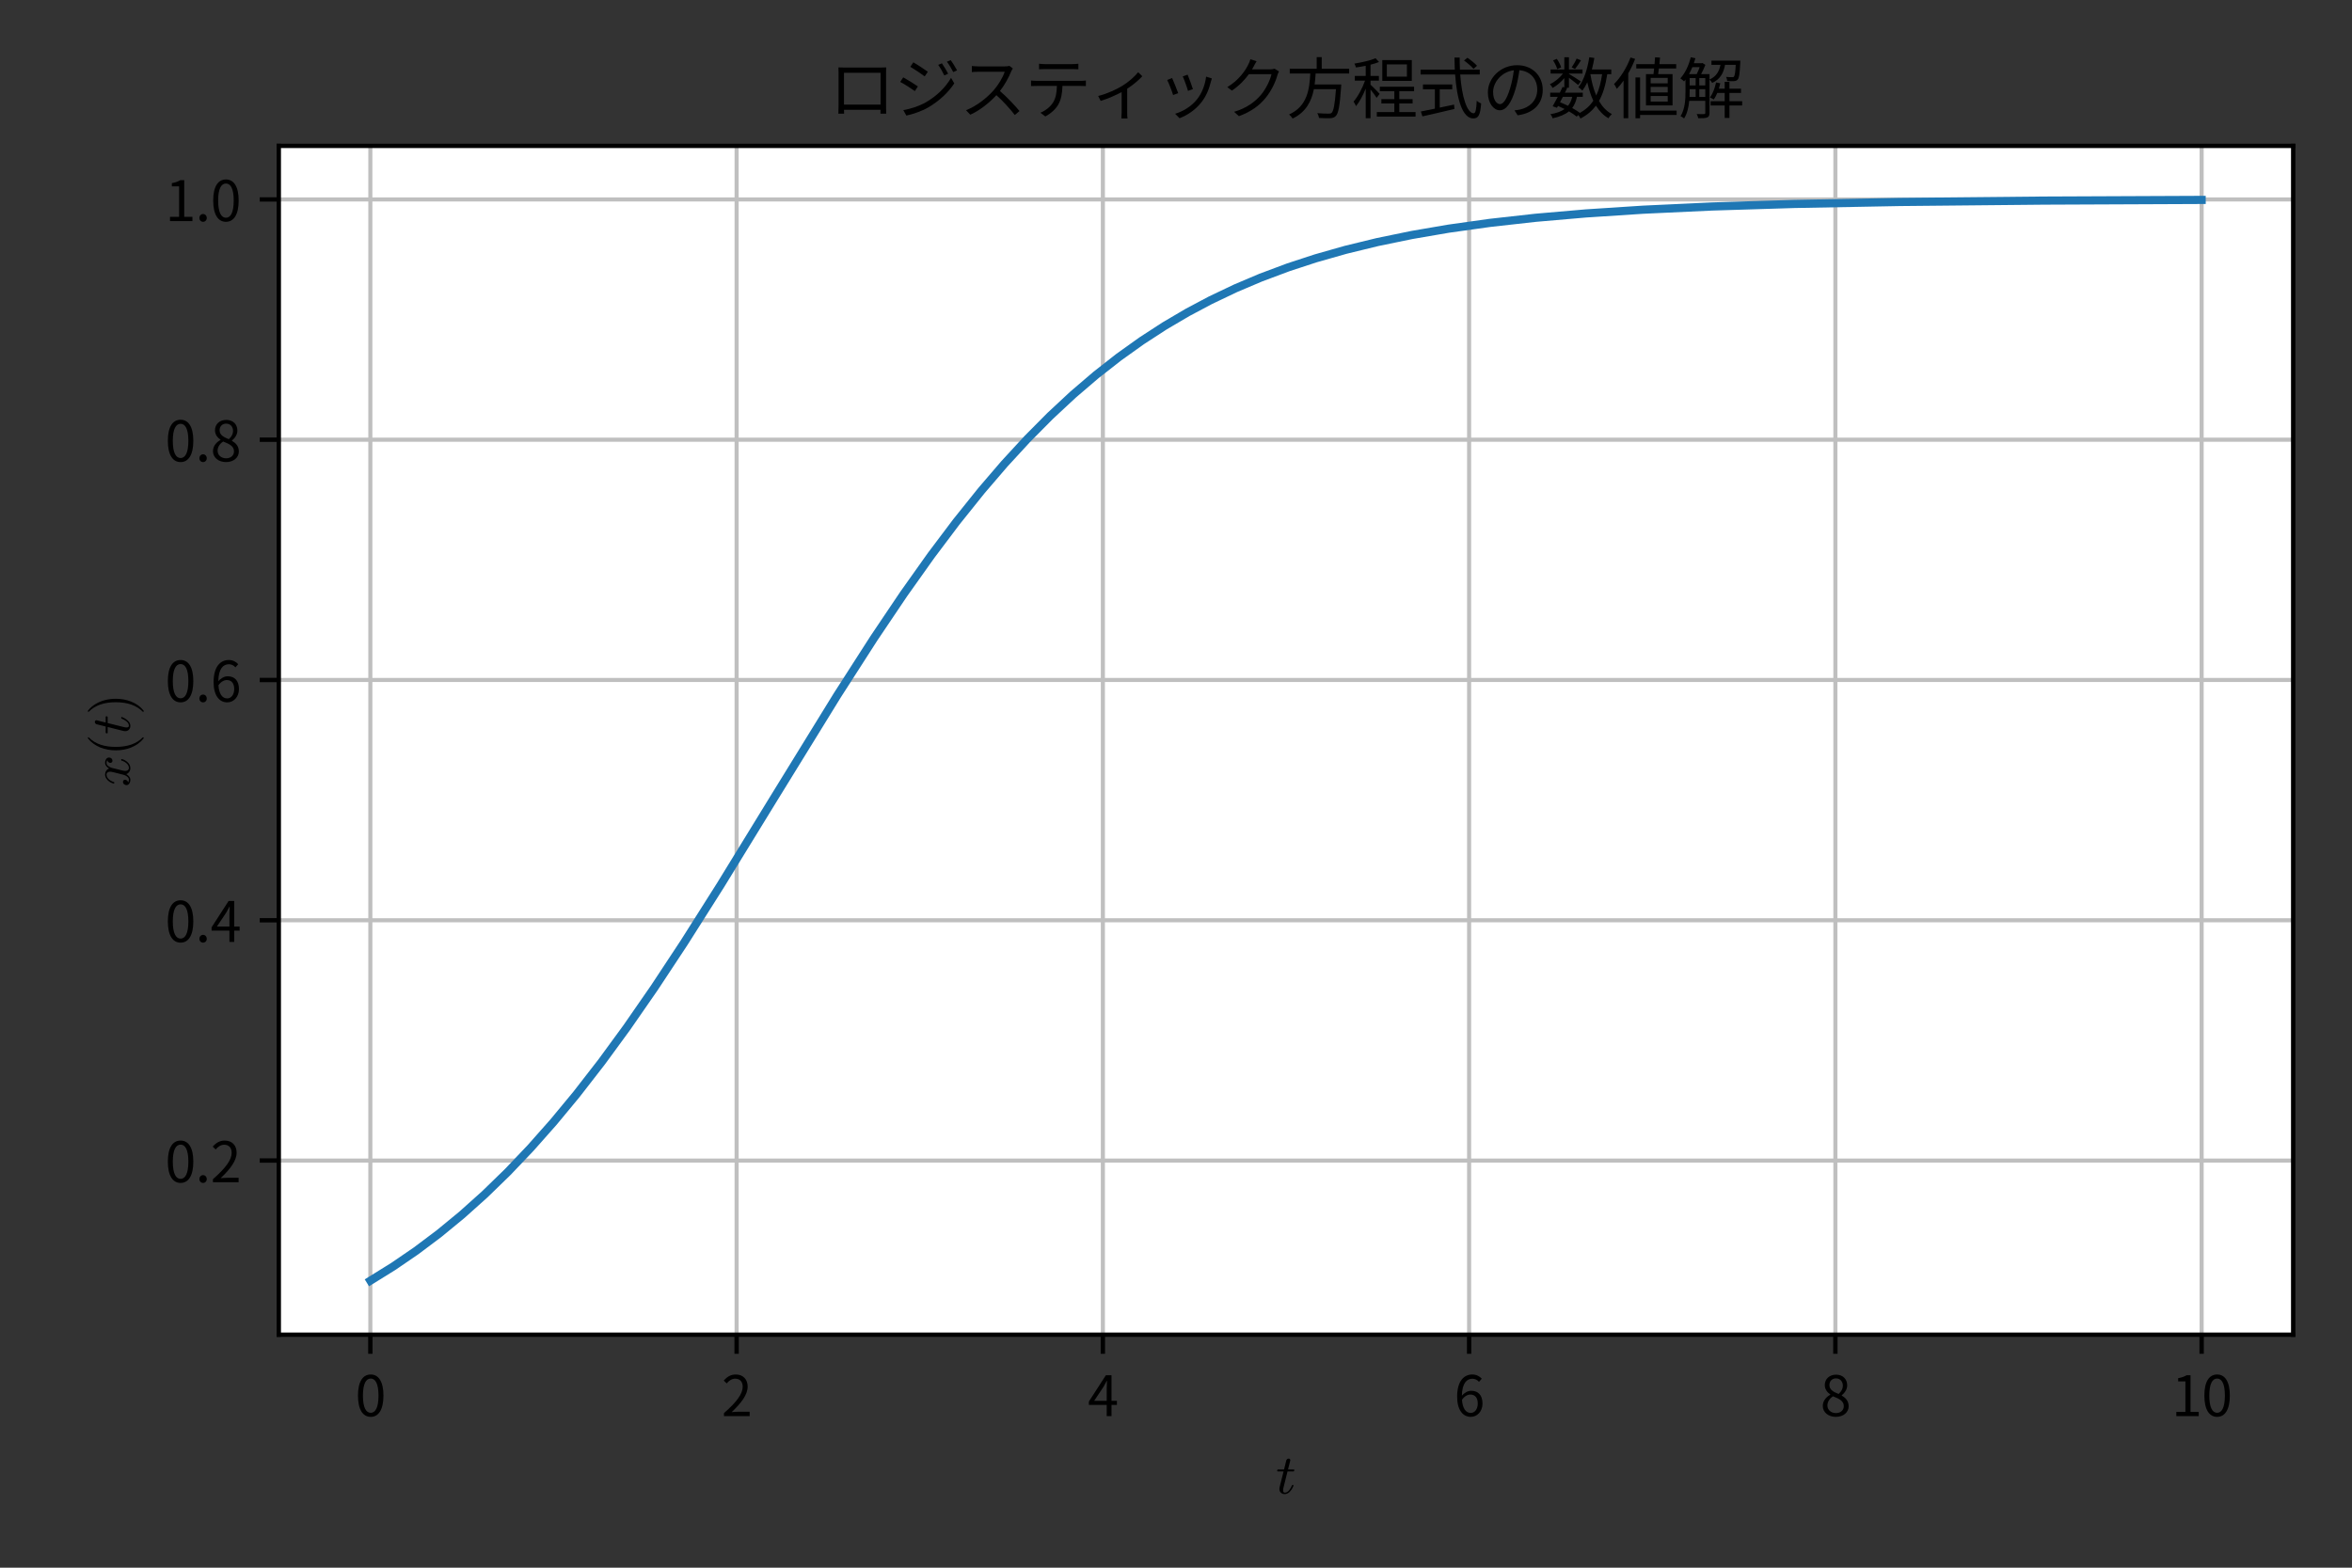 <?xml version="1.0" encoding="utf-8" standalone="no"?>
<!DOCTYPE svg PUBLIC "-//W3C//DTD SVG 1.1//EN"
  "http://www.w3.org/Graphics/SVG/1.1/DTD/svg11.dtd">
<svg xmlns:xlink="http://www.w3.org/1999/xlink" width="432pt" height="288pt" viewBox="0 0 432 288" xmlns="http://www.w3.org/2000/svg" version="1.1">
 <rect x="0" y="0" width="432" height="288" fill="#333333" stroke="none"/>
 <defs>
  <style type="text/css">*{stroke-linejoin: round; stroke-linecap: butt}</style>
 </defs>
 <g id="figure_1">
  <g id="patch_1">
   <path d="M 0 288 
L 432 288 
L 432 0 
L 0 0 
L 0 288 
z
" style="fill: none"/>
  </g>
  <g id="axes_1">
   <g id="patch_2">
    <path d="M 51.206 245.2 
L 421.2 245.2 
L 421.2 26.8 
L 51.206 26.8 
z
" style="fill: #ffffff"/>
   </g>
   <g id="matplotlib.axis_1">
    <g id="xtick_1">
     <g id="line2d_1">
      <path d="M 68.024 245.2 
L 68.024 26.8 
" clip-path="url(#p65957db4a4)" style="fill: none; stroke: #bfbfbf; stroke-width: 0.75; stroke-linecap: square"/>
     </g>
     <g id="line2d_2">
      <defs>
       <path id="mc0578463a8" d="M 0 0 
L 0 3.5 
" style="stroke: #000000; stroke-width: 0.8"/>
      </defs>
      <g>
       <use xlink:href="#mc0578463a8" x="68.024" y="245.2" style="stroke: #000000; stroke-width: 0.8"/>
      </g>
     </g>
     <g id="text_1">
      <!-- 0 -->
      <g transform="translate(65.249 260.159) scale(0.1 -0.1)">
       <defs>
        <path id="NotoSansCJKjp-Regular-30" d="M 1779 -83 
C 2669 -83 3238 730 3238 2362 
C 3238 3987 2669 4781 1779 4781 
C 883 4781 314 3994 314 2362 
C 314 730 883 -83 1779 -83 
z
M 1779 384 
C 1242 384 883 979 883 2362 
C 883 3731 1242 4314 1779 4314 
C 2310 4314 2669 3731 2669 2362 
C 2669 979 2310 384 1779 384 
z
" transform="scale(0.016)"/>
       </defs>
       <use xlink:href="#NotoSansCJKjp-Regular-30"/>
      </g>
     </g>
    </g>
    <g id="xtick_2">
     <g id="line2d_3">
      <path d="M 135.296 245.2 
L 135.296 26.8 
" clip-path="url(#p65957db4a4)" style="fill: none; stroke: #bfbfbf; stroke-width: 0.75; stroke-linecap: square"/>
     </g>
     <g id="line2d_4">
      <g>
       <use xlink:href="#mc0578463a8" x="135.296" y="245.2" style="stroke: #000000; stroke-width: 0.8"/>
      </g>
     </g>
     <g id="text_2">
      <!-- 2 -->
      <g transform="translate(132.521 260.159) scale(0.1 -0.1)">
       <defs>
        <path id="NotoSansCJKjp-Regular-32" d="M 282 0 
L 3232 0 
L 3232 506 
L 1933 506 
C 1696 506 1408 480 1165 461 
C 2266 1504 3002 2458 3002 3392 
C 3002 4230 2477 4781 1638 4781 
C 1043 4781 640 4506 256 4090 
L 595 3757 
C 851 4064 1184 4301 1568 4301 
C 2150 4301 2432 3910 2432 3373 
C 2432 2566 1754 1632 282 346 
L 282 0 
z
" transform="scale(0.016)"/>
       </defs>
       <use xlink:href="#NotoSansCJKjp-Regular-32"/>
      </g>
     </g>
    </g>
    <g id="xtick_3">
     <g id="line2d_5">
      <path d="M 202.567 245.2 
L 202.567 26.8 
" clip-path="url(#p65957db4a4)" style="fill: none; stroke: #bfbfbf; stroke-width: 0.75; stroke-linecap: square"/>
     </g>
     <g id="line2d_6">
      <g>
       <use xlink:href="#mc0578463a8" x="202.567" y="245.2" style="stroke: #000000; stroke-width: 0.8"/>
      </g>
     </g>
     <g id="text_3">
      <!-- 4 -->
      <g transform="translate(199.792 260.159) scale(0.1 -0.1)">
       <defs>
        <path id="NotoSansCJKjp-Regular-34" d="M 736 1760 
L 1805 3360 
C 1939 3590 2067 3821 2182 4051 
L 2208 4051 
C 2195 3808 2176 3430 2176 3200 
L 2176 1760 
L 736 1760 
z
M 2176 0 
L 2726 0 
L 2726 1293 
L 3347 1293 
L 3347 1760 
L 2726 1760 
L 2726 4698 
L 2080 4698 
L 128 1677 
L 128 1293 
L 2176 1293 
L 2176 0 
z
" transform="scale(0.016)"/>
       </defs>
       <use xlink:href="#NotoSansCJKjp-Regular-34"/>
      </g>
     </g>
    </g>
    <g id="xtick_4">
     <g id="line2d_7">
      <path d="M 269.839 245.2 
L 269.839 26.8 
" clip-path="url(#p65957db4a4)" style="fill: none; stroke: #bfbfbf; stroke-width: 0.75; stroke-linecap: square"/>
     </g>
     <g id="line2d_8">
      <g>
       <use xlink:href="#mc0578463a8" x="269.839" y="245.2" style="stroke: #000000; stroke-width: 0.8"/>
      </g>
     </g>
     <g id="text_4">
      <!-- 6 -->
      <g transform="translate(267.064 260.159) scale(0.1 -0.1)">
       <defs>
        <path id="NotoSansCJKjp-Regular-36" d="M 1875 2477 
C 2445 2477 2726 2074 2726 1440 
C 2726 800 2374 371 1926 371 
C 1338 371 986 902 915 1875 
C 1203 2304 1581 2477 1875 2477 
z
M 1926 -83 
C 2656 -83 3270 531 3270 1440 
C 3270 2419 2765 2912 1971 2912 
C 1600 2912 1190 2694 902 2342 
C 928 3802 1472 4294 2112 4294 
C 2400 4294 2682 4160 2867 3936 
L 3187 4301 
C 2931 4576 2579 4781 2093 4781 
C 1184 4781 358 4077 358 2240 
C 358 691 1024 -83 1926 -83 
z
" transform="scale(0.016)"/>
       </defs>
       <use xlink:href="#NotoSansCJKjp-Regular-36"/>
      </g>
     </g>
    </g>
    <g id="xtick_5">
     <g id="line2d_9">
      <path d="M 337.111 245.2 
L 337.111 26.8 
" clip-path="url(#p65957db4a4)" style="fill: none; stroke: #bfbfbf; stroke-width: 0.75; stroke-linecap: square"/>
     </g>
     <g id="line2d_10">
      <g>
       <use xlink:href="#mc0578463a8" x="337.111" y="245.2" style="stroke: #000000; stroke-width: 0.8"/>
      </g>
     </g>
     <g id="text_5">
      <!-- 8 -->
      <g transform="translate(334.336 260.159) scale(0.1 -0.1)">
       <defs>
        <path id="NotoSansCJKjp-Regular-38" d="M 1786 -83 
C 2669 -83 3258 448 3258 1133 
C 3258 1773 2874 2125 2464 2362 
L 2464 2394 
C 2746 2611 3091 3034 3091 3526 
C 3091 4250 2605 4762 1805 4762 
C 1075 4762 518 4288 518 3571 
C 518 3078 806 2726 1152 2490 
L 1152 2458 
C 723 2227 288 1792 288 1165 
C 288 442 922 -83 1786 -83 
z
M 2106 2547 
C 1555 2765 1050 3008 1050 3571 
C 1050 4026 1363 4333 1798 4333 
C 2304 4333 2592 3955 2592 3494 
C 2592 3149 2426 2829 2106 2547 
z
M 1798 352 
C 1235 352 819 717 819 1216 
C 819 1664 1082 2035 1459 2278 
C 2125 2010 2701 1773 2701 1146 
C 2701 678 2336 352 1798 352 
z
" transform="scale(0.016)"/>
       </defs>
       <use xlink:href="#NotoSansCJKjp-Regular-38"/>
      </g>
     </g>
    </g>
    <g id="xtick_6">
     <g id="line2d_11">
      <path d="M 404.382 245.2 
L 404.382 26.8 
" clip-path="url(#p65957db4a4)" style="fill: none; stroke: #bfbfbf; stroke-width: 0.75; stroke-linecap: square"/>
     </g>
     <g id="line2d_12">
      <g>
       <use xlink:href="#mc0578463a8" x="404.382" y="245.2" style="stroke: #000000; stroke-width: 0.8"/>
      </g>
     </g>
     <g id="text_6">
      <!-- 10 -->
      <g transform="translate(398.832 260.159) scale(0.1 -0.1)">
       <defs>
        <path id="NotoSansCJKjp-Regular-31" d="M 563 0 
L 3136 0 
L 3136 486 
L 2195 486 
L 2195 4698 
L 1747 4698 
C 1491 4544 1190 4435 774 4358 
L 774 3987 
L 1606 3987 
L 1606 486 
L 563 486 
L 563 0 
z
" transform="scale(0.016)"/>
       </defs>
       <use xlink:href="#NotoSansCJKjp-Regular-31"/>
       <use xlink:href="#NotoSansCJKjp-Regular-30" x="55.5"/>
      </g>
     </g>
    </g>
    <g id="text_7">
     <!-- $t$ -->
     <g transform="translate(234.353 274.409) scale(0.1 -0.1)">
      <defs>
       <path id="Cmmi10-74" d="M 397 519 
Q 397 613 416 697 
L 878 2534 
L 206 2534 
Q 141 2534 141 2619 
Q 166 2759 225 2759 
L 934 2759 
L 1191 3803 
Q 1216 3888 1291 3947 
Q 1366 4006 1459 4006 
Q 1541 4006 1595 3957 
Q 1650 3909 1650 3828 
Q 1650 3809 1648 3798 
Q 1647 3788 1644 3775 
L 1388 2759 
L 2047 2759 
Q 2113 2759 2113 2675 
Q 2109 2659 2100 2621 
Q 2091 2584 2075 2559 
Q 2059 2534 2028 2534 
L 1331 2534 
L 872 684 
Q 825 503 825 372 
Q 825 97 1013 97 
Q 1294 97 1511 361 
Q 1728 625 1844 941 
Q 1869 978 1894 978 
L 1972 978 
Q 1997 978 2012 961 
Q 2028 944 2028 922 
Q 2028 909 2022 903 
Q 1881 516 1612 222 
Q 1344 -72 997 -72 
Q 744 -72 570 93 
Q 397 259 397 519 
z
" transform="scale(0.016)"/>
      </defs>
      <use xlink:href="#Cmmi10-74" transform="translate(0 0.406)"/>
     </g>
    </g>
   </g>
   <g id="matplotlib.axis_2">
    <g id="ytick_1">
     <g id="line2d_13">
      <path d="M 51.206 213.202 
L 421.2 213.202 
" clip-path="url(#p65957db4a4)" style="fill: none; stroke: #bfbfbf; stroke-width: 0.75; stroke-linecap: square"/>
     </g>
     <g id="line2d_14">
      <defs>
       <path id="m2fb0c1958d" d="M 0 0 
L -3.5 0 
" style="stroke: #000000; stroke-width: 0.8"/>
      </defs>
      <g>
       <use xlink:href="#m2fb0c1958d" x="51.206" y="213.202" style="stroke: #000000; stroke-width: 0.8"/>
      </g>
     </g>
     <g id="text_8">
      <!-- 0.2 -->
      <g transform="translate(30.327 217.182) scale(0.1 -0.1)">
       <defs>
        <path id="NotoSansCJKjp-Regular-2e" d="M 890 -83 
C 1120 -83 1312 96 1312 358 
C 1312 627 1120 813 890 813 
C 659 813 467 627 467 358 
C 467 96 659 -83 890 -83 
z
" transform="scale(0.016)"/>
       </defs>
       <use xlink:href="#NotoSansCJKjp-Regular-30"/>
       <use xlink:href="#NotoSansCJKjp-Regular-2e" x="55.5"/>
       <use xlink:href="#NotoSansCJKjp-Regular-32" x="83.3"/>
      </g>
     </g>
    </g>
    <g id="ytick_2">
     <g id="line2d_15">
      <path d="M 51.206 169.061 
L 421.2 169.061 
" clip-path="url(#p65957db4a4)" style="fill: none; stroke: #bfbfbf; stroke-width: 0.75; stroke-linecap: square"/>
     </g>
     <g id="line2d_16">
      <g>
       <use xlink:href="#m2fb0c1958d" x="51.206" y="169.061" style="stroke: #000000; stroke-width: 0.8"/>
      </g>
     </g>
     <g id="text_9">
      <!-- 0.4 -->
      <g transform="translate(30.327 173.041) scale(0.1 -0.1)">
       <use xlink:href="#NotoSansCJKjp-Regular-30"/>
       <use xlink:href="#NotoSansCJKjp-Regular-2e" x="55.5"/>
       <use xlink:href="#NotoSansCJKjp-Regular-34" x="83.3"/>
      </g>
     </g>
    </g>
    <g id="ytick_3">
     <g id="line2d_17">
      <path d="M 51.206 124.92 
L 421.2 124.92 
" clip-path="url(#p65957db4a4)" style="fill: none; stroke: #bfbfbf; stroke-width: 0.75; stroke-linecap: square"/>
     </g>
     <g id="line2d_18">
      <g>
       <use xlink:href="#m2fb0c1958d" x="51.206" y="124.92" style="stroke: #000000; stroke-width: 0.8"/>
      </g>
     </g>
     <g id="text_10">
      <!-- 0.6 -->
      <g transform="translate(30.327 128.899) scale(0.1 -0.1)">
       <use xlink:href="#NotoSansCJKjp-Regular-30"/>
       <use xlink:href="#NotoSansCJKjp-Regular-2e" x="55.5"/>
       <use xlink:href="#NotoSansCJKjp-Regular-36" x="83.3"/>
      </g>
     </g>
    </g>
    <g id="ytick_4">
     <g id="line2d_19">
      <path d="M 51.206 80.778 
L 421.2 80.778 
" clip-path="url(#p65957db4a4)" style="fill: none; stroke: #bfbfbf; stroke-width: 0.75; stroke-linecap: square"/>
     </g>
     <g id="line2d_20">
      <g>
       <use xlink:href="#m2fb0c1958d" x="51.206" y="80.778" style="stroke: #000000; stroke-width: 0.8"/>
      </g>
     </g>
     <g id="text_11">
      <!-- 0.8 -->
      <g transform="translate(30.327 84.758) scale(0.1 -0.1)">
       <use xlink:href="#NotoSansCJKjp-Regular-30"/>
       <use xlink:href="#NotoSansCJKjp-Regular-2e" x="55.5"/>
       <use xlink:href="#NotoSansCJKjp-Regular-38" x="83.3"/>
      </g>
     </g>
    </g>
    <g id="ytick_5">
     <g id="line2d_21">
      <path d="M 51.206 36.637 
L 421.2 36.637 
" clip-path="url(#p65957db4a4)" style="fill: none; stroke: #bfbfbf; stroke-width: 0.75; stroke-linecap: square"/>
     </g>
     <g id="line2d_22">
      <g>
       <use xlink:href="#m2fb0c1958d" x="51.206" y="36.637" style="stroke: #000000; stroke-width: 0.8"/>
      </g>
     </g>
     <g id="text_12">
      <!-- 1.0 -->
      <g transform="translate(30.327 40.617) scale(0.1 -0.1)">
       <use xlink:href="#NotoSansCJKjp-Regular-31"/>
       <use xlink:href="#NotoSansCJKjp-Regular-2e" x="55.5"/>
       <use xlink:href="#NotoSansCJKjp-Regular-30" x="83.3"/>
      </g>
     </g>
    </g>
    <g id="text_13">
     <!-- $x(t)$ -->
     <g transform="translate(23.827 144.55) rotate(-90) scale(0.1 -0.1)">
      <defs>
       <path id="Cmmi10-78" d="M 500 184 
Q 613 97 819 97 
Q 1019 97 1172 289 
Q 1325 481 1381 709 
L 1672 1844 
Q 1741 2153 1741 2266 
Q 1741 2425 1652 2544 
Q 1563 2663 1403 2663 
Q 1200 2663 1022 2536 
Q 844 2409 722 2214 
Q 600 2019 550 1819 
Q 538 1778 500 1778 
L 422 1778 
Q 372 1778 372 1838 
L 372 1856 
Q 434 2094 584 2320 
Q 734 2547 951 2687 
Q 1169 2828 1416 2828 
Q 1650 2828 1839 2703 
Q 2028 2578 2106 2363 
Q 2216 2559 2386 2693 
Q 2556 2828 2759 2828 
Q 2897 2828 3040 2779 
Q 3184 2731 3275 2631 
Q 3366 2531 3366 2381 
Q 3366 2219 3261 2101 
Q 3156 1984 2994 1984 
Q 2891 1984 2822 2050 
Q 2753 2116 2753 2216 
Q 2753 2350 2845 2451 
Q 2938 2553 3066 2572 
Q 2950 2663 2747 2663 
Q 2541 2663 2389 2472 
Q 2238 2281 2175 2047 
L 1894 916 
Q 1825 659 1825 494 
Q 1825 331 1917 214 
Q 2009 97 2163 97 
Q 2463 97 2698 361 
Q 2934 625 3009 941 
Q 3022 978 3059 978 
L 3138 978 
Q 3163 978 3178 961 
Q 3194 944 3194 922 
Q 3194 916 3188 903 
Q 3097 522 2806 225 
Q 2516 -72 2150 -72 
Q 1916 -72 1727 54 
Q 1538 181 1459 397 
Q 1359 209 1182 68 
Q 1006 -72 806 -72 
Q 669 -72 523 -23 
Q 378 25 287 125 
Q 197 225 197 378 
Q 197 528 301 651 
Q 406 775 563 775 
Q 669 775 741 711 
Q 813 647 813 544 
Q 813 409 723 309 
Q 634 209 500 184 
z
" transform="scale(0.016)"/>
       <path id="Cmr10-28" d="M 1984 -1588 
Q 1628 -1306 1370 -942 
Q 1113 -578 948 -165 
Q 784 247 703 697 
Q 622 1147 622 1600 
Q 622 2059 703 2509 
Q 784 2959 951 3375 
Q 1119 3791 1378 4153 
Q 1638 4516 1984 4788 
Q 1984 4800 2016 4800 
L 2075 4800 
Q 2094 4800 2109 4783 
Q 2125 4766 2125 4744 
Q 2125 4716 2113 4703 
Q 1800 4397 1592 4047 
Q 1384 3697 1257 3301 
Q 1131 2906 1075 2482 
Q 1019 2059 1019 1600 
Q 1019 -434 2106 -1491 
Q 2125 -1509 2125 -1544 
Q 2125 -1559 2108 -1579 
Q 2091 -1600 2075 -1600 
L 2016 -1600 
Q 1984 -1600 1984 -1588 
z
" transform="scale(0.016)"/>
       <path id="Cmr10-29" d="M 416 -1600 
Q 359 -1600 359 -1544 
Q 359 -1516 372 -1503 
Q 1466 -434 1466 1600 
Q 1466 3634 384 4691 
Q 359 4706 359 4744 
Q 359 4766 376 4783 
Q 394 4800 416 4800 
L 475 4800 
Q 494 4800 506 4788 
Q 966 4425 1272 3906 
Q 1578 3388 1720 2800 
Q 1863 2213 1863 1600 
Q 1863 1147 1786 708 
Q 1709 269 1542 -157 
Q 1375 -584 1119 -945 
Q 863 -1306 506 -1588 
Q 494 -1600 475 -1600 
L 416 -1600 
z
" transform="scale(0.016)"/>
      </defs>
      <use xlink:href="#Cmmi10-78"/>
      <use xlink:href="#Cmr10-28" transform="translate(57.08 0)"/>
      <use xlink:href="#Cmmi10-74" transform="translate(95.898 0)"/>
      <use xlink:href="#Cmr10-29" transform="translate(131.982 0)"/>
     </g>
    </g>
   </g>
   <g id="line2d_23">
    <path d="M 68.024 235.273 
L 72.229 232.663 
L 76.433 229.787 
L 80.638 226.628 
L 84.842 223.172 
L 89.047 219.404 
L 93.251 215.314 
L 97.455 210.896 
L 101.66 206.146 
L 105.864 201.068 
L 110.489 195.111 
L 115.114 188.788 
L 120.16 181.505 
L 125.625 173.224 
L 132.353 162.595 
L 142.023 146.837 
L 153.795 127.725 
L 160.523 117.244 
L 165.988 109.125 
L 171.034 102.019 
L 175.659 95.874 
L 180.284 90.108 
L 184.488 85.207 
L 188.693 80.638 
L 192.897 76.399 
L 197.102 72.486 
L 201.306 68.889 
L 205.51 65.597 
L 209.715 62.594 
L 213.919 59.865 
L 218.124 57.392 
L 222.328 55.158 
L 226.953 52.955 
L 231.578 50.995 
L 236.624 49.108 
L 241.669 47.456 
L 247.135 45.901 
L 253.021 44.467 
L 259.328 43.168 
L 266.055 42.013 
L 273.623 40.951 
L 282.032 40.011 
L 291.282 39.21 
L 301.793 38.525 
L 314.406 37.938 
L 329.542 37.468 
L 348.883 37.106 
L 375.371 36.851 
L 404.382 36.727 
L 404.382 36.727 
" clip-path="url(#p65957db4a4)" style="fill: none; stroke: #1f77b4; stroke-width: 1.5; stroke-linecap: square"/>
   </g>
   <g id="patch_3">
    <path d="M 51.206 245.2 
L 51.206 26.8 
" style="fill: none; stroke: #000000; stroke-width: 0.8; stroke-linejoin: miter; stroke-linecap: square"/>
   </g>
   <g id="patch_4">
    <path d="M 421.2 245.2 
L 421.2 26.8 
" style="fill: none; stroke: #000000; stroke-width: 0.8; stroke-linejoin: miter; stroke-linecap: square"/>
   </g>
   <g id="patch_5">
    <path d="M 51.206 245.2 
L 421.2 245.2 
" style="fill: none; stroke: #000000; stroke-width: 0.8; stroke-linejoin: miter; stroke-linecap: square"/>
   </g>
   <g id="patch_6">
    <path d="M 51.206 26.8 
L 421.2 26.8 
" style="fill: none; stroke: #000000; stroke-width: 0.8; stroke-linejoin: miter; stroke-linecap: square"/>
   </g>
   <g id="text_14">
    <!-- ロジスティック方程式の数値解 -->
    <g transform="translate(152.203 20.8) scale(0.12 -0.12)">
     <defs>
      <path id="NotoSansCJKjp-Regular-30ed" d="M 934 4384 
C 947 4230 947 4032 947 3885 
L 947 736 
C 947 512 934 38 928 -45 
L 1478 -45 
C 1472 6 1472 160 1466 326 
L 4960 326 
C 4960 154 4954 0 4954 -45 
L 5504 -45 
C 5498 26 5491 525 5491 730 
L 5491 3885 
C 5491 4045 5491 4224 5504 4384 
C 5312 4371 5082 4371 4941 4371 
L 1504 4371 
C 1357 4371 1184 4378 934 4384 
z
M 1466 3866 
L 4966 3866 
L 4966 826 
L 1466 826 
L 1466 3866 
z
" transform="scale(0.016)"/>
      <path id="NotoSansCJKjp-Regular-30b8" d="M 4582 4774 
L 4230 4627 
C 4442 4333 4653 3949 4813 3616 
L 5178 3782 
C 5030 4083 4742 4544 4582 4774 
z
M 5421 5082 
L 5062 4928 
C 5280 4640 5498 4275 5670 3936 
L 6035 4102 
C 5875 4397 5594 4858 5421 5082 
z
M 1850 4870 
L 1562 4442 
C 1933 4224 2630 3763 2938 3526 
L 3238 3968 
C 2963 4166 2227 4659 1850 4870 
z
M 890 294 
L 1184 -224 
C 1779 -102 2662 192 3302 570 
C 4326 1171 5210 1997 5766 2854 
L 5459 3386 
C 4941 2483 4096 1645 3034 1037 
C 2387 672 1587 416 890 294 
z
M 883 3430 
L 595 2995 
C 986 2797 1677 2349 1997 2118 
L 2285 2566 
C 2010 2765 1261 3226 883 3430 
z
" transform="scale(0.016)"/>
      <path id="NotoSansCJKjp-Regular-30b9" d="M 5120 4282 
L 4794 4531 
C 4691 4499 4525 4480 4314 4480 
L 1843 4480 
C 1651 4480 1286 4506 1197 4518 
L 1197 3936 
C 1267 3942 1619 3968 1843 3968 
L 4339 3968 
C 4179 3437 3712 2682 3277 2189 
C 2618 1453 1670 691 640 288 
L 1050 -141 
C 1997 288 2861 992 3546 1728 
C 4198 1146 4877 390 5306 -173 
L 5754 211 
C 5338 717 4557 1549 3885 2125 
C 4339 2701 4742 3450 4960 4000 
C 4998 4090 5082 4230 5120 4282 
z
" transform="scale(0.016)"/>
      <path id="NotoSansCJKjp-Regular-30c6" d="M 1376 4736 
L 1376 4205 
C 1536 4218 1747 4224 1958 4224 
L 4544 4224 
C 4730 4224 4954 4218 5139 4205 
L 5139 4736 
C 4954 4710 4723 4698 4544 4698 
L 1952 4698 
C 1747 4698 1555 4717 1376 4736 
z
M 608 3130 
L 608 2598 
C 787 2611 973 2611 1165 2611 
L 3085 2611 
C 3066 2010 2995 1472 2714 1024 
C 2464 621 2003 250 1504 45 
L 1978 -307 
C 2522 -26 3008 435 3238 864 
C 3494 1338 3597 1920 3616 2611 
L 5357 2611 
C 5510 2611 5715 2605 5856 2598 
L 5856 3130 
C 5702 3104 5491 3098 5357 3098 
L 1165 3098 
C 966 3098 787 3110 608 3130 
z
" transform="scale(0.016)"/>
      <path id="NotoSansCJKjp-Regular-30a3" d="M 781 1651 
L 1024 1178 
C 1747 1402 2490 1734 3027 2022 
L 3027 64 
C 3027 -134 3014 -397 3002 -499 
L 3590 -499 
C 3565 -397 3558 -134 3558 64 
L 3558 2342 
C 4141 2720 4685 3187 5005 3539 
L 4608 3923 
C 4282 3514 3693 2989 3085 2618 
C 2566 2298 1626 1850 781 1651 
z
" transform="scale(0.016)"/>
      <path id="NotoSansCJKjp-Regular-30c3" d="M 3091 3686 
L 2624 3526 
C 2758 3238 3053 2426 3123 2138 
L 3597 2304 
C 3514 2586 3200 3430 3091 3686 
z
M 5408 3328 
L 4858 3501 
C 4762 2682 4429 1869 3974 1312 
C 3450 653 2637 166 1894 -51 
L 2317 -480 
C 3034 -205 3814 288 4403 1043 
C 4864 1619 5139 2304 5312 3008 
C 5338 3091 5363 3194 5408 3328 
z
M 1606 3366 
L 1133 3181 
C 1261 2957 1606 2074 1702 1741 
L 2189 1920 
C 2067 2253 1734 3091 1606 3366 
z
" transform="scale(0.016)"/>
      <path id="NotoSansCJKjp-Regular-30af" d="M 3437 4973 
L 2842 5165 
C 2803 4998 2707 4768 2643 4659 
C 2368 4083 1734 3155 634 2496 
L 1075 2163 
C 1773 2630 2310 3200 2701 3738 
L 4864 3738 
C 4730 3155 4339 2330 3840 1741 
C 3258 1062 2458 480 1286 134 
L 1747 -282 
C 2950 160 3712 749 4294 1459 
C 4864 2150 5261 3014 5434 3661 
C 5466 3763 5530 3910 5581 4000 
L 5152 4262 
C 5050 4218 4909 4198 4736 4198 
L 3002 4198 
C 3059 4288 3110 4378 3155 4467 
C 3213 4589 3328 4806 3437 4973 
z
" transform="scale(0.016)"/>
      <path id="NotoSansCJKjp-Regular-65b9" d="M 6042 3802 
L 6042 4256 
L 3418 4256 
L 3418 5370 
L 2938 5370 
L 2938 4256 
L 358 4256 
L 358 3802 
L 2323 3802 
C 2246 2330 2061 672 294 -122 
C 416 -218 563 -390 634 -512 
C 1933 115 2445 1171 2669 2304 
L 4781 2304 
C 4672 826 4550 198 4358 32 
C 4294 -32 4205 -38 4058 -38 
C 3898 -38 3443 -38 2989 6 
C 3078 -122 3142 -320 3155 -454 
C 3584 -480 4000 -486 4224 -474 
C 4467 -461 4621 -416 4768 -262 
C 5018 -6 5146 698 5274 2522 
C 5280 2598 5286 2752 5286 2752 
L 2739 2752 
C 2790 3104 2816 3456 2835 3802 
L 6042 3802 
z
" transform="scale(0.016)"/>
      <path id="NotoSansCJKjp-Regular-7a0b" d="M 5318 3501 
L 3398 3501 
L 3398 4672 
L 5318 4672 
L 5318 3501 
z
M 5786 5088 
L 2963 5088 
L 2963 3091 
L 5786 3091 
L 5786 5088 
z
M 2707 1850 
C 2579 1997 2035 2560 1837 2726 
L 1837 3117 
L 2637 3117 
L 2637 3565 
L 1837 3565 
L 1837 4646 
C 2138 4717 2419 4806 2650 4902 
L 2317 5261 
C 1850 5050 1011 4864 294 4749 
C 352 4640 416 4486 442 4378 
C 736 4422 1062 4474 1376 4538 
L 1376 3565 
L 333 3565 
L 333 3117 
L 1312 3117 
C 1056 2387 614 1562 211 1114 
C 288 998 403 813 448 678 
C 774 1069 1114 1709 1376 2355 
L 1376 -474 
L 1837 -474 
L 1837 2266 
C 2054 2003 2317 1651 2419 1472 
L 2707 1850 
z
M 4589 109 
L 4589 934 
L 5862 934 
L 5862 1350 
L 4589 1350 
L 4589 2112 
L 6003 2112 
L 6003 2534 
L 2726 2534 
L 2726 2112 
L 4115 2112 
L 4115 1350 
L 2874 1350 
L 2874 934 
L 4115 934 
L 4115 109 
L 2438 109 
L 2438 -320 
L 6144 -320 
L 6144 109 
L 4589 109 
z
" transform="scale(0.016)"/>
      <path id="NotoSansCJKjp-Regular-5f0f" d="M 5773 4544 
C 5581 4762 5178 5088 4851 5306 
L 4531 5043 
C 4858 4813 5254 4467 5440 4243 
L 5773 4544 
z
M 2208 2291 
L 3405 2291 
L 3405 2752 
L 602 2752 
L 602 2291 
L 1741 2291 
L 1741 435 
C 1229 333 762 237 403 166 
L 550 -301 
C 1363 -122 2534 147 3616 410 
L 3578 826 
C 3117 723 2656 634 2208 538 
L 2208 2291 
z
M 6035 3706 
L 6035 4166 
L 4141 4166 
C 4122 4544 4115 4928 4115 5325 
L 3616 5325 
C 3622 4934 3629 4544 3648 4166 
L 378 4166 
L 378 3706 
L 3680 3706 
C 3846 1338 4378 -499 5421 -499 
C 5907 -499 6086 -173 6170 934 
C 6035 986 5856 1088 5747 1197 
C 5709 346 5632 -6 5459 -6 
C 4826 -6 4320 1549 4166 3706 
L 6035 3706 
z
" transform="scale(0.016)"/>
      <path id="NotoSansCJKjp-Regular-306e" d="M 5811 2240 
C 5811 3539 4858 4595 3360 4595 
C 1798 4595 563 3379 563 1990 
C 563 934 1133 282 1702 282 
C 2298 282 2803 954 3194 2272 
C 3373 2867 3494 3520 3578 4115 
C 4666 4026 5286 3226 5286 2259 
C 5286 1152 4480 544 3661 358 
C 3514 326 3315 294 3110 275 
L 3411 -198 
C 4928 0 5811 896 5811 2240 
z
M 1062 2035 
C 1062 2906 1818 3955 3046 4109 
C 2976 3520 2848 2912 2688 2381 
C 2362 1299 2022 870 1722 870 
C 1434 870 1062 1229 1062 2035 
z
" transform="scale(0.016)"/>
      <path id="NotoSansCJKjp-Regular-6570" d="M 2803 5229 
C 2701 4979 2483 4608 2330 4384 
L 2650 4230 
C 2816 4442 3034 4762 3219 5056 
L 2803 5229 
z
M 1325 4384 
C 1261 4608 1088 4947 909 5203 
L 550 5056 
C 723 4794 890 4442 947 4218 
L 1325 4384 
z
M 4128 3738 
L 5242 3738 
C 5126 2944 4954 2266 4678 1696 
C 4422 2291 4243 2982 4122 3718 
L 4128 3738 
z
M 2381 1568 
C 2298 1222 2170 941 1978 710 
C 1728 832 1472 947 1216 1050 
C 1299 1216 1395 1389 1485 1568 
L 2381 1568 
z
M 6118 3738 
L 6118 4186 
L 4262 4186 
C 4352 4538 4435 4909 4499 5286 
L 4013 5357 
C 3840 4230 3507 3162 2970 2490 
C 3078 2413 3283 2253 3354 2163 
C 3526 2394 3686 2662 3821 2963 
C 3968 2310 4154 1715 4397 1197 
C 4083 717 3661 333 3117 32 
C 2918 179 2662 346 2381 499 
C 2598 787 2746 1139 2835 1568 
L 3392 1568 
L 3392 1965 
L 1683 1965 
C 1760 2118 1830 2272 1901 2413 
L 1792 2438 
L 2067 2438 
L 2067 3392 
C 2374 3162 2778 2854 2944 2701 
L 3206 3040 
C 3034 3168 2342 3603 2067 3763 
L 2067 3795 
L 3366 3795 
L 3366 4186 
L 2067 4186 
L 2067 5357 
L 1626 5357 
L 1626 4186 
L 314 4186 
L 314 3795 
L 1498 3795 
C 1184 3379 698 2982 243 2778 
C 333 2694 448 2528 506 2419 
C 896 2630 1306 2982 1626 3360 
L 1626 2477 
L 1459 2515 
C 1382 2342 1293 2157 1197 1965 
L 275 1965 
L 275 1568 
L 998 1568 
C 826 1235 653 909 512 666 
L 922 518 
L 1024 698 
C 1235 608 1446 506 1651 403 
C 1325 166 877 6 288 -96 
C 378 -186 474 -358 506 -486 
C 1190 -339 1696 -128 2067 179 
C 2362 6 2618 -166 2816 -326 
L 2963 -173 
C 3046 -282 3130 -422 3168 -506 
C 3795 -186 4275 224 4653 723 
C 4966 211 5357 -198 5850 -486 
C 5914 -358 6067 -173 6176 -83 
C 5664 186 5261 621 4941 1171 
C 5331 1856 5574 2701 5734 3738 
L 6118 3738 
z
" transform="scale(0.016)"/>
      <path id="NotoSansCJKjp-Regular-5024" d="M 5267 2861 
L 3635 2861 
L 3635 3379 
L 5267 3379 
L 5267 2861 
z
M 5267 1990 
L 3635 1990 
L 3635 2515 
L 5267 2515 
L 5267 1990 
z
M 5267 1114 
L 3635 1114 
L 3635 1645 
L 5267 1645 
L 5267 1114 
z
M 3187 3744 
L 3187 749 
L 5728 749 
L 5728 3744 
L 4352 3744 
C 4378 3904 4403 4090 4422 4282 
L 6080 4282 
L 6080 4698 
L 4474 4698 
C 4493 4915 4518 5126 4531 5325 
L 4058 5350 
C 4045 5152 4026 4928 4006 4698 
L 2259 4698 
L 2259 4282 
L 3968 4282 
C 3949 4090 3930 3904 3904 3744 
L 3187 3744 
z
M 1709 5331 
C 1344 4358 755 3405 128 2790 
C 218 2688 346 2438 397 2330 
C 621 2560 838 2822 1043 3117 
L 1043 -474 
L 1491 -474 
L 1491 3814 
C 1747 4256 1971 4723 2150 5197 
L 1709 5331 
z
M 6118 250 
L 2624 250 
L 2624 3424 
L 2182 3424 
L 2182 -480 
L 2624 -480 
L 2624 -166 
L 6118 -166 
L 6118 250 
z
" transform="scale(0.016)"/>
      <path id="NotoSansCJKjp-Regular-89e3" d="M 2035 1555 
L 2035 2304 
L 2611 2304 
L 2611 1555 
L 2035 1555 
z
M 1114 2304 
L 1690 2304 
L 1690 1555 
L 1101 1555 
C 1114 1728 1114 1901 1114 2054 
L 1114 2304 
z
M 2074 4410 
C 1997 4186 1888 3936 1792 3744 
L 1056 3744 
C 1171 3949 1274 4173 1376 4410 
L 2074 4410 
z
M 2035 3366 
L 2611 3366 
L 2611 2662 
L 2035 2662 
L 2035 3366 
z
M 1114 3366 
L 1690 3366 
L 1690 2662 
L 1114 2662 
L 1114 3366 
z
M 5523 4627 
C 5485 3885 5427 3590 5357 3507 
C 5312 3450 5261 3443 5178 3450 
C 5088 3450 4851 3450 4602 3475 
C 4659 3366 4698 3200 4710 3078 
C 4973 3066 5235 3059 5370 3072 
C 5536 3085 5632 3130 5715 3232 
C 5856 3386 5907 3795 5958 4851 
C 5965 4909 5965 5030 5965 5030 
L 3200 5030 
L 3200 4627 
L 4064 4627 
C 3942 4026 3686 3520 3014 3226 
L 3014 3744 
L 2214 3744 
C 2362 4019 2509 4346 2618 4627 
L 2336 4806 
L 2266 4787 
L 1517 4787 
C 1568 4941 1619 5101 1664 5261 
L 1222 5357 
C 1030 4576 678 3821 224 3334 
C 326 3270 512 3123 582 3046 
C 627 3098 672 3155 717 3219 
L 717 2054 
C 717 1338 672 390 243 -282 
C 339 -326 518 -429 582 -499 
C 883 -38 1018 589 1075 1184 
L 2611 1184 
L 2611 32 
C 2611 -51 2579 -77 2490 -83 
C 2406 -90 2118 -90 1786 -77 
C 1850 -186 1920 -371 1939 -480 
C 2381 -480 2637 -474 2797 -403 
C 2963 -333 3014 -198 3014 32 
L 3014 3219 
C 3104 3142 3219 3002 3270 2899 
C 4058 3258 4365 3872 4499 4627 
L 5523 4627 
z
M 6138 1152 
L 4922 1152 
L 4922 1939 
L 6029 1939 
L 6029 2349 
L 4922 2349 
L 4922 3002 
L 4467 3002 
L 4467 2349 
L 3910 2349 
C 3962 2515 4006 2688 4045 2861 
L 3642 2944 
C 3526 2400 3334 1875 3053 1510 
C 3162 1459 3347 1370 3424 1312 
C 3546 1485 3661 1702 3757 1939 
L 4467 1939 
L 4467 1152 
L 3123 1152 
L 3123 742 
L 4467 742 
L 4467 -454 
L 4922 -454 
L 4922 742 
L 6138 742 
L 6138 1152 
z
" transform="scale(0.016)"/>
     </defs>
     <use xlink:href="#NotoSansCJKjp-Regular-30ed"/>
     <use xlink:href="#NotoSansCJKjp-Regular-30b8" x="100"/>
     <use xlink:href="#NotoSansCJKjp-Regular-30b9" x="200"/>
     <use xlink:href="#NotoSansCJKjp-Regular-30c6" x="300"/>
     <use xlink:href="#NotoSansCJKjp-Regular-30a3" x="400"/>
     <use xlink:href="#NotoSansCJKjp-Regular-30c3" x="500"/>
     <use xlink:href="#NotoSansCJKjp-Regular-30af" x="600"/>
     <use xlink:href="#NotoSansCJKjp-Regular-65b9" x="700"/>
     <use xlink:href="#NotoSansCJKjp-Regular-7a0b" x="800"/>
     <use xlink:href="#NotoSansCJKjp-Regular-5f0f" x="900"/>
     <use xlink:href="#NotoSansCJKjp-Regular-306e" x="1000"/>
     <use xlink:href="#NotoSansCJKjp-Regular-6570" x="1100"/>
     <use xlink:href="#NotoSansCJKjp-Regular-5024" x="1200"/>
     <use xlink:href="#NotoSansCJKjp-Regular-89e3" x="1300"/>
    </g>
   </g>
  </g>
 </g>
 <defs>
  <clipPath id="p65957db4a4">
   <rect x="51.206" y="26.8" width="369.994" height="218.4"/>
  </clipPath>
 </defs>
</svg>
